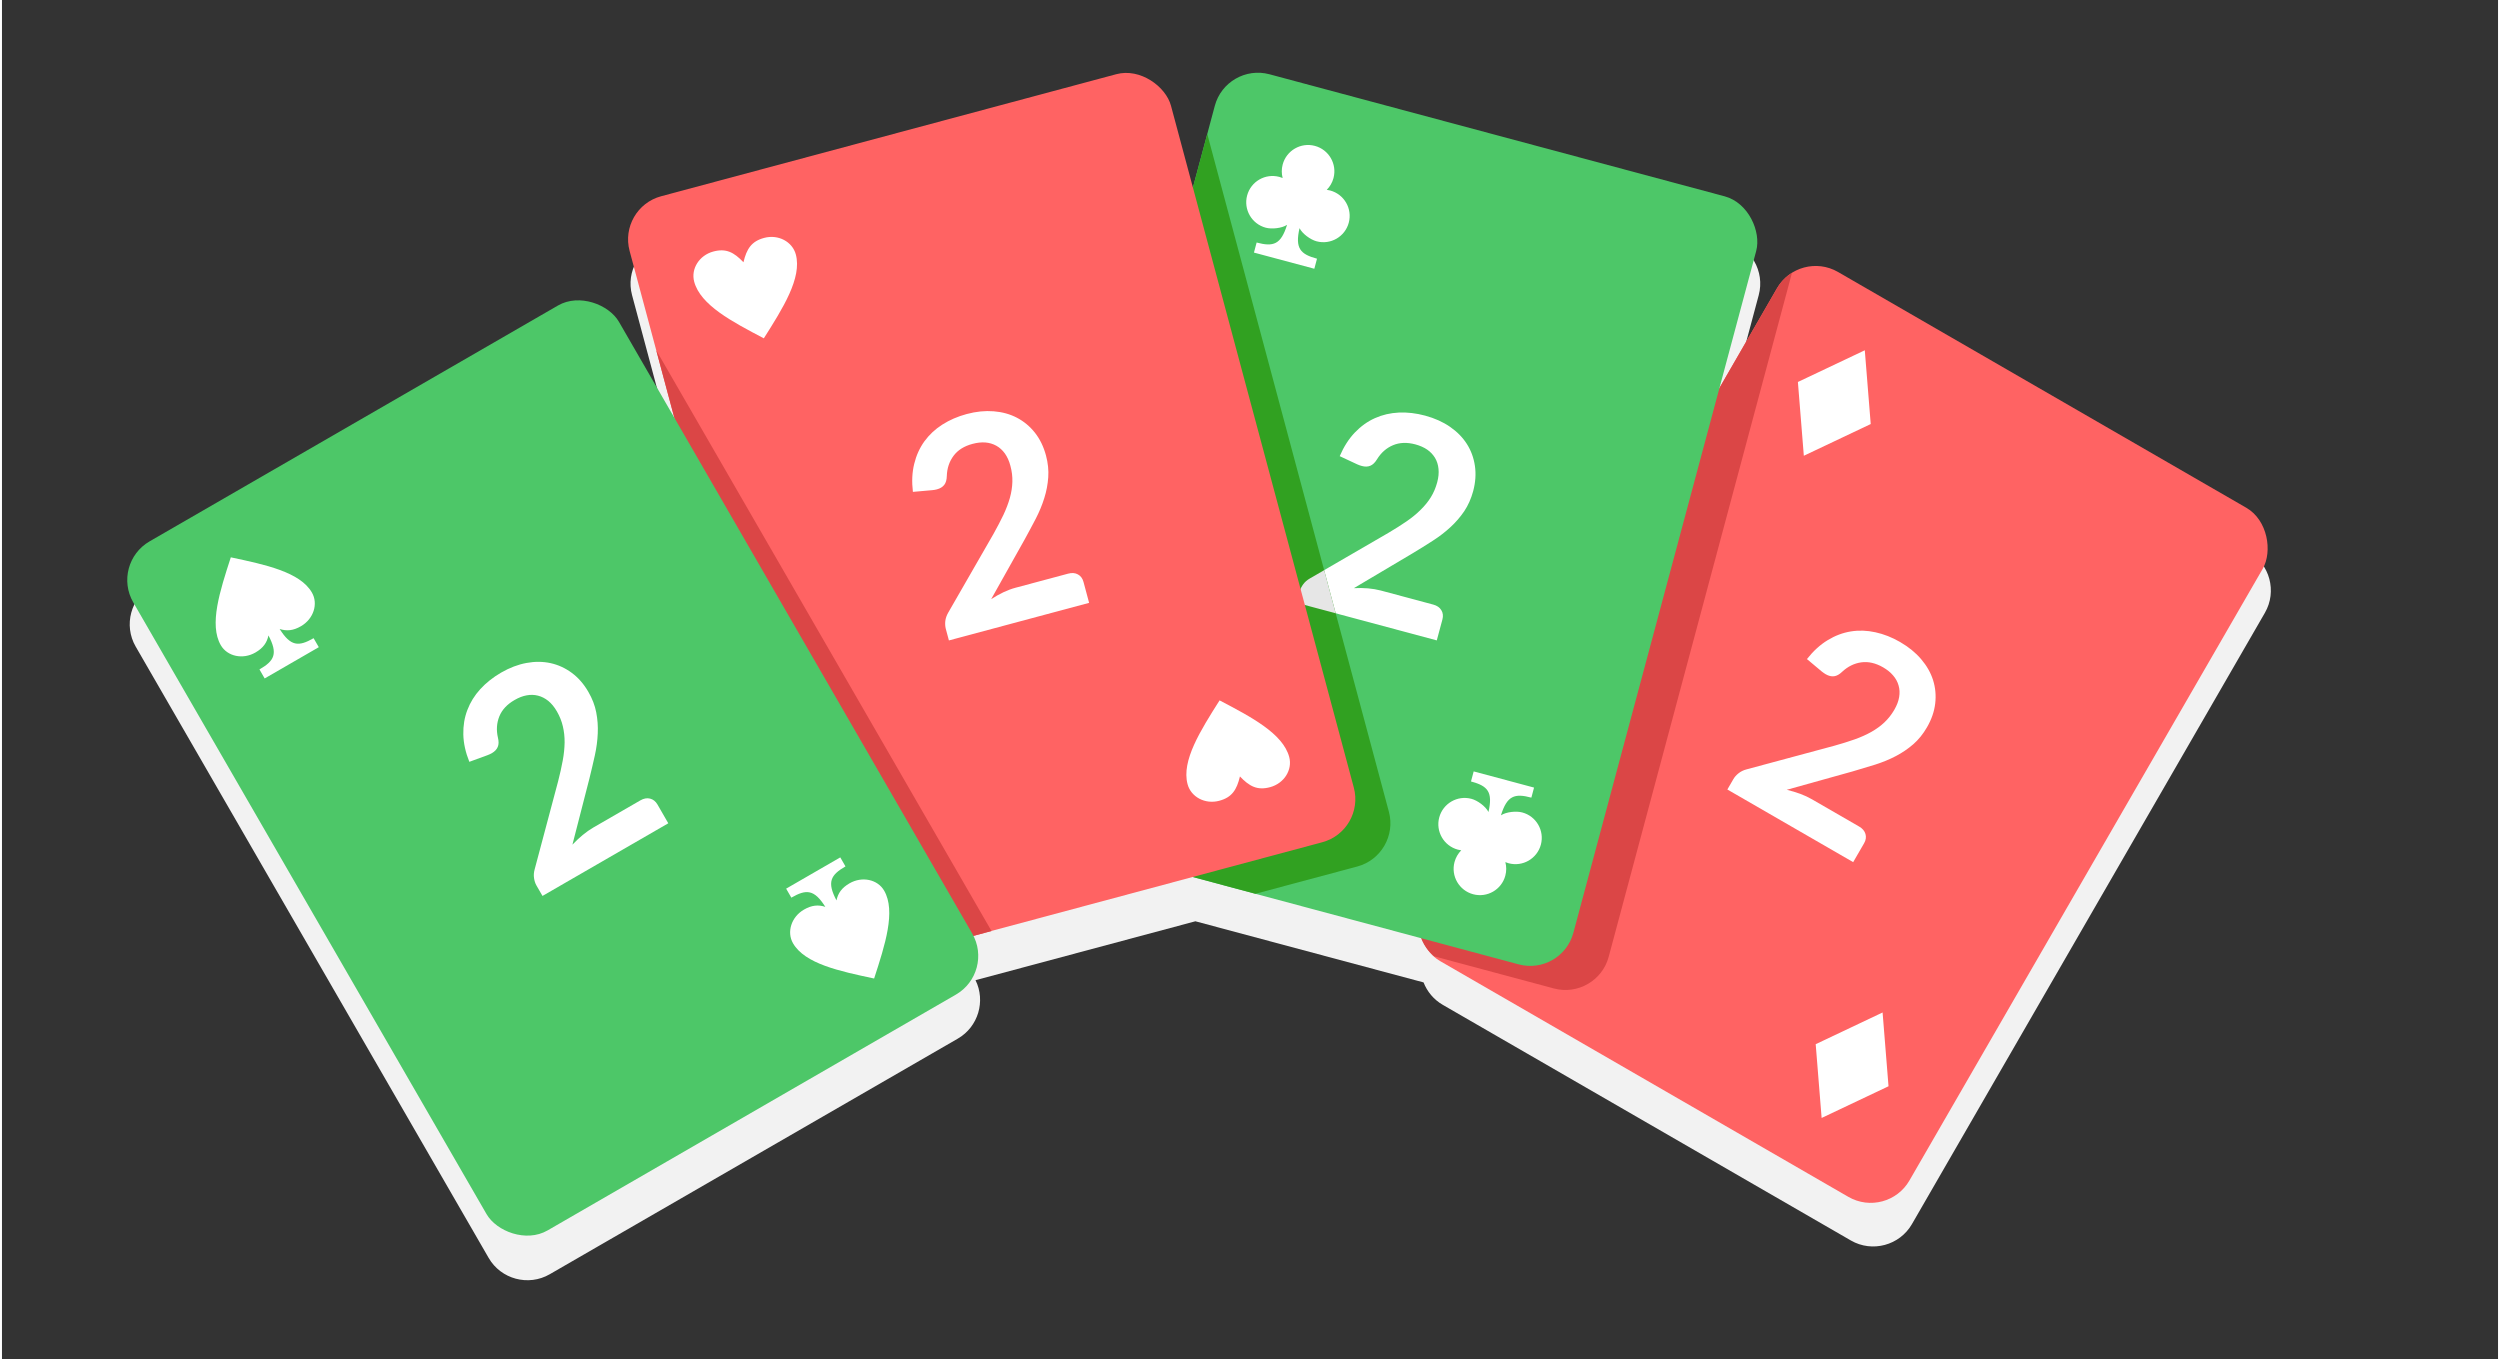 <?xml version="1.0" encoding="UTF-8"?>
<!DOCTYPE svg PUBLIC "-//W3C//DTD SVG 1.1//EN" "http://www.w3.org/Graphics/SVG/1.1/DTD/svg11.dtd">
<!-- Creator: CorelDRAW 2018 (64-Bit) -->
<svg xmlns="http://www.w3.org/2000/svg" xml:space="preserve" width="320px" height="174px" version="1.1" style="shape-rendering:geometricPrecision; text-rendering:geometricPrecision; image-rendering:optimizeQuality; fill-rule:evenodd; clip-rule:evenodd"
viewBox="0 0 9211.2 5016.5"
 xmlns:xlink="http://www.w3.org/1999/xlink">
 <rect x="0" y="0" width="9211.2" height="5016.5" fill="#333333" stroke="none"/>
 <defs>
  <style type="text/css">
   <![CDATA[
    .fil8 {fill:none}
    .fil6 {fill:#31A121}
    .fil5 {fill:#4DC768}
    .fil2 {fill:#DB4646}
    .fil7 {fill:#E6E6E6}
    .fil0 {fill:#F2F2F2}
    .fil1 {fill:#FF6363}
    .fil4 {fill:white}
    .fil3 {fill:white;fill-rule:nonzero}
   ]]>
  </style>
 </defs>
 <g id="Layer_x0020_1">
  <path class="fil0" d="M553.8 2160.9l1506.1 -869.6c78.5,-45.3 179.8,-18.2 225.1,60.3l206.2 357.1 -166 -619.6c-23.5,-87.6 28.9,-178.4 116.5,-201.8l1679.9 -450.2c87.5,-23.4 178.4,29 201.8,116.6l80.7 301.1 80.7 -301.1c23.4,-87.6 114.2,-140 201.8,-116.6l1679.9 450.2c87.6,23.4 140,114.2 116.5,201.8l-135 504 211.4 -366.2c45.3,-78.4 146.6,-105.6 225.1,-60.3l1506.2 869.6c78.4,45.4 105.6,146.6 60.3,225.1l-1302.7 2256.2c-45.3,78.5 -146.6,105.7 -225,60.4l-1506.2 -869.7c-33.6,-19.4 -57.8,-49.1 -71,-82.8l-842 -225.6 -811.4 217.4c38,77 10.1,172.2 -65.4,215.7l-1506.1 869.6c-78.5,45.3 -179.8,18.2 -225.1,-60.3l-1302.7 -2256.2c-45.3,-78.5 -18.1,-179.8 60.4,-225.1z"/>
  <rect class="fil1" transform="matrix(0.89 0.514 -0.514 0.89 6632.73 921.175)" width="2014" height="2857.2" rx="160.4" ry="160.4"/>
  <path class="fil2" d="M6605.4 1006.8c-0.5,2.7 -1.2,5.3 -1.9,8l-674.3 2516.4c-23.4,87.6 -114.2,140 -201.7,116.6l-442.3 -118.6c-60.5,-50.2 -78.1,-138.8 -37.5,-209.1l1302.7 -2256.2c13.8,-24.1 33,-43.3 55,-57.1z"/>
  <path class="fil3" d="M7004.8 2369.3c31.1,18.1 57.1,39.1 77.6,63.3 20.6,24.1 35.3,50 44,77.4 8.6,27.6 11.3,56 7.9,85.8 -3.4,29.5 -13.5,58.9 -30.3,87.9 -14.4,25 -31.3,45.9 -50.9,63 -19.7,17 -41.1,31.6 -64.7,43.8 -23.4,12.3 -48.6,22.5 -75.7,31.2 -27,8.4 -54.9,16.9 -83.7,25.2l-242.7 67.7c17.7,4.2 34.2,9.2 50.1,15 15.7,5.9 30.1,12.6 43.2,20.2l173.7 100.3c12.4,7 20.3,16.4 23.6,27.6 3.2,11.3 1.6,22.8 -5.2,34.4l-40.2 69.5 -464.3 -268.1 22.2 -38.3c4.5,-7.8 10.8,-15 19.1,-21.5 8.1,-6.6 17.8,-11.3 29.2,-14.4l324.2 -87.3c27.2,-7.6 52.3,-15.4 75.2,-23.5 22.7,-8.1 43.2,-17.3 61.4,-27.5 18.2,-10.3 34.4,-22 48.4,-35.3 14.1,-13.4 26.4,-28.9 36.6,-46.7 9.4,-16.2 15.3,-31.9 17.7,-46.8 2.5,-15 1.8,-29.2 -2.2,-42.7 -3.8,-13.5 -10.6,-25.8 -20.2,-36.9 -9.5,-11.2 -21.8,-21.1 -36.7,-29.8 -27.7,-16 -54.8,-22.1 -80.7,-18.5 -26.1,3.6 -49.6,15.3 -70.5,34.7 -10.2,9.9 -20.3,15.5 -30,16.6 -9.9,1.3 -20,-1.3 -30.7,-7.4 -4.6,-2.7 -9.5,-6.1 -14.7,-10.2l-54.6 -45.8c23.4,-29.7 48.8,-53 76.4,-69.7 27.5,-16.8 56.2,-27.6 85.7,-32.3 29.6,-4.8 59.8,-3.7 90.6,3.1 30.8,6.7 61.3,18.7 91.2,36z"/>
  <rect class="fil4" transform="matrix(0.075 0.933 -0.846 0.401 6874.37 1292.62)" width="291.8" height="291.8"/>
  <rect class="fil4" transform="matrix(0.075 0.933 -0.846 0.401 6940.05 3736.37)" width="291.8" height="291.8"/>
  <rect class="fil5" transform="matrix(0.992 0.266 -0.266 0.992 4518.39 231.421)" width="2014" height="2857.2" rx="160.4" ry="160.4"/>
  <path class="fil3" d="M5252.3 1533.9c34.7,9.4 65.2,23.1 91.3,41.1 26.1,18 46.8,39.1 62.3,63.4 15.5,24.3 25.4,51.3 29.7,80.9 4.4,29.7 2.2,60.7 -6.4,93.1 -7.6,27.9 -18.6,52.6 -33,74.2 -14.6,21.4 -31.7,41.3 -51.2,59.1 -19.4,18 -41.2,34.6 -65,49.9 -23.8,15.3 -48.6,30.8 -74.4,46.3l-216.7 128.6c18,-0.9 35.5,-0.7 52.2,0.7 16.8,1.5 32.6,4.2 47.2,8l193.5 51.9c13.9,3.7 23.8,10.6 29.9,20.7 6.1,9.9 7.4,21.4 4,34.2l-20.8 77.3 -517.3 -138.7 11.5 -42.9c2.4,-8.7 6.5,-17.1 12.8,-25.6 6.1,-8.5 14.2,-15.7 24.5,-21.4l290.4 -168.5c24.3,-14.4 46.5,-28.4 66.5,-42.1 19.8,-13.7 37.3,-27.9 52,-42.7 15,-14.6 27.6,-30.1 37.9,-46.7 10.1,-16.4 17.8,-34.6 23.2,-54.5 4.9,-18.1 6.5,-34.6 4.9,-49.8 -1.5,-15.3 -5.8,-28.8 -13,-40.9 -7.4,-11.9 -16.9,-22.1 -29,-30.4 -12.3,-8.3 -26.7,-14.6 -43.2,-19.1 -31,-8.3 -58.6,-7.2 -82.9,3.1 -24.2,10.2 -43.8,27.5 -58.9,52 -7.4,12.1 -15.7,20.2 -24.9,23.8 -9.2,3.8 -19.6,4 -31.3,0.7 -5.2,-1.2 -10.8,-3.4 -17,-6.1l-64.4 -30.1c14.9,-34.7 33.5,-63.8 55.6,-87 22.3,-23.2 47,-41.1 74.4,-53.3 27.4,-12.3 56.8,-19.1 88.3,-20.6 31.3,-1.4 63.9,2.4 97.3,11.4z"/>
  <path class="fil4" d="M4742.4 829.7c-19.6,12.8 -56.4,16.6 -78.7,10.6 -51.8,-13.9 -82.5,-67.1 -68.7,-118.9 13.9,-51.8 67.1,-82.5 118.9,-68.6 4.2,1.1 8.3,2.5 12.2,4.1 -4.2,-15.8 -4.4,-32.9 0.1,-49.8 13.9,-51.8 67.1,-82.6 118.9,-68.7 51.7,13.9 82.5,67.1 68.6,118.9 -4.5,16.9 -13.3,31.6 -24.8,43.2 4.2,0.6 8.4,1.4 12.6,2.5 51.7,13.9 82.5,67.1 68.6,118.9 -13.9,51.8 -67.1,82.5 -118.9,68.6 -22.4,-6 -52.3,-27.6 -62.8,-48.5 -17,74.5 2.8,96.1 64.5,112.7l-9.9 37.1 -222.8 -59.7 9.9 -37.1c61.7,16.5 89.7,7.7 112.3,-65.3z"/>
  <path class="fil4" d="M5531.6 3008.8c19.7,-12.9 56.4,-16.6 78.7,-10.6 51.8,13.8 82.5,67.1 68.7,118.8 -13.9,51.8 -67.1,82.5 -118.9,68.7 -4.2,-1.2 -8.2,-2.5 -12.2,-4.2 4.2,15.9 4.5,32.9 -0.1,49.9 -13.8,51.8 -67.1,82.5 -118.8,68.6 -51.8,-13.9 -82.5,-67.1 -68.7,-118.9 4.6,-16.9 13.3,-31.6 24.8,-43.2 -4.1,-0.5 -8.3,-1.4 -12.5,-2.5 -51.8,-13.9 -82.5,-67.1 -68.7,-118.9 13.9,-51.7 67.1,-82.5 118.9,-68.6 22.4,6 52.3,27.6 62.8,48.6 17,-74.6 -2.8,-96.2 -64.5,-112.7l9.9 -37.1 222.8 59.7 -9.9 37.1c-61.7,-16.5 -89.7,-7.7 -112.3,65.3z"/>
  <path class="fil6" d="M4447.9 494.4l670.3 2501.4c23.5,87.6 -29,178.4 -116.5,201.8l-376.3 100.8 -707.4 -189.5c-87.6,-23.5 -140,-114.3 -116.5,-201.8l646.4 -2412.7z"/>
  <path class="fil7" d="M4921.9 2263.2l-144.2 -38.6 11.4 -42.8c2.4,-8.7 6.7,-17.2 12.9,-25.7 6.1,-8.4 14.2,-15.5 24.4,-21.4l52.9 -30.6 42.6 159.1z"/>
  <rect class="fil1" transform="matrix(0.992 -0.266 0.266 0.992 2273.47 766.849)" width="2014" height="2857.2" rx="160.4" ry="160.4"/>
  <path class="fil3" d="M3560.3 1527.9c34.7,-9.4 67.9,-12.6 99.4,-10.1 31.7,2.5 60.4,10.5 85.9,23.8 25.4,13.3 47.6,31.7 66.2,55.1 18.5,23.4 32.2,51.5 40.9,84 7.5,27.9 10.2,54.7 8.4,80.7 -1.8,25.9 -6.6,51.5 -14.6,76.7 -7.9,25.4 -18.3,50.6 -31.3,75.8 -13,25.1 -26.9,50.8 -41.4,77.3l-123.3 219.8c15.2,-9.9 30.5,-18.4 45.6,-25.6 15.3,-7.2 30.3,-12.8 44.9,-16.6l193.4 -51.8c13.9,-3.8 26,-2.9 36.2,2.8 10.3,5.6 17.2,14.8 20.6,27.8l20.7 77.1 -517.4 138.7 -11.5 -42.9c-2.2,-8.6 -2.9,-18.2 -1.8,-28.6 1.3,-10.3 4.7,-20.5 10.6,-30.8l167.4 -291.1c13.8,-24.7 25.9,-48 36.4,-69.7 10.2,-21.8 18.2,-42.7 23.9,-62.9 5.6,-20.2 8.7,-40 9.2,-59.3 0.6,-19.4 -1.8,-39.1 -7.2,-58.9 -4.7,-18.2 -11.7,-33.3 -20.5,-45.8 -8.9,-12.2 -19.5,-21.9 -31.7,-28.6 -12.3,-6.8 -25.8,-10.8 -40.4,-11.9 -14.6,-1.1 -30.2,0.6 -47,5.1 -31,8.2 -54.4,22.8 -70.1,43.9 -15.8,21.1 -24.1,46 -25,74.4 -0.4,14.4 -3.4,25.4 -9.6,33.2 -6.1,7.7 -15.1,13.3 -27,16.4 -5.2,1.4 -11,2.5 -17.6,3l-71 6.3c-4.5,-37.6 -2.9,-72 4.8,-103.2 7.6,-31.3 20.2,-59.1 37.7,-83.4 17.7,-24.1 39.6,-44.9 66.3,-61.8 26.5,-16.9 56.4,-29.9 89.9,-38.9z"/>
  <path class="fil3" d="M2736.3 967.8c11.8,-49.5 29.5,-77.3 76.4,-89.9 51.7,-13.9 104.1,13.6 116.9,61.2 23.1,86.4 -47.5,197.9 -118.1,309.4 -116.9,-61.3 -233.8,-122.5 -257,-208.9 -12.8,-47.6 18.9,-97.6 70.6,-111.4 46.9,-12.6 76.2,2.7 111.2,39.6z"/>
  <path class="fil3" d="M4568.5 2865.3c-11.8,49.4 -29.5,77.3 -76.4,89.8 -51.7,13.9 -104.1,-13.5 -116.9,-61.2 -23.1,-86.3 47.5,-197.8 118.1,-309.3 116.9,61.2 233.8,122.5 257,208.8 12.7,47.7 -18.9,97.6 -70.6,111.5 -46.9,12.6 -76.2,-2.7 -111.2,-39.6z"/>
  <path class="fil2" d="M3651.8 3435.9l-459.6 123.1c-87.5,23.5 -178.3,-29 -201.8,-116.5l-576 -2149.9 1237.4 2143.3z"/>
  <rect class="fil5" transform="matrix(0.89 -0.514 0.514 0.89 402.018 2080.23)" width="2014" height="2857.2" rx="160.4" ry="160.4"/>
  <path class="fil4" d="M3038.4 3346.6c-26,-8.5 -50.1,-6.4 -78.8,10.1 -46.4,26.8 -64.5,82.5 -40.4,124.3 43.8,75.7 171.5,102.9 299.3,130 40.4,-124.2 80.7,-248.5 37,-324.2 -24.1,-41.7 -81.4,-53.9 -127.8,-27.1 -28.7,16.6 -42.5,36.3 -48.1,63.1 -35.7,-67.6 -22.1,-93.6 33.2,-125.5l-19.2 -33.3 -199.8 115.4 19.2 33.2c55.4,-31.9 84.6,-30.7 125.4,34z"/>
  <path class="fil4" d="M983.4 2344.9c-5.6,26.8 -19.4,46.5 -48.1,63.1 -46.4,26.8 -103.7,14.6 -127.8,-27.1 -43.7,-75.8 -3.3,-200 37,-324.2 127.8,27.1 255.6,54.3 299.3,130 24.1,41.8 6,97.4 -40.4,124.2 -28.7,16.6 -52.7,18.7 -78.7,10.2 40.7,64.6 70,65.9 125.3,34l19.2 33.2 -199.8 115.4 -19.2 -33.3c55.3,-31.9 68.9,-57.9 33.2,-125.5z"/>
  <path class="fil3" d="M1842.1 2482.1c31.2,-18 62.5,-29.9 93.7,-35.6 31.1,-5.8 60.9,-5.4 89,0.7 28.1,6.3 54.2,18.2 78.2,36 23.9,17.7 44.3,41.1 61,70.1 14.5,25 24.2,50.2 29,75.6 4.9,25.5 6.9,51.4 5.6,77.9 -1.1,26.5 -4.7,53.5 -10.8,81.2 -6.1,27.6 -12.8,56 -20,85.2l-62.7 243.9c12.5,-13.1 25.1,-25 38,-35.8 13,-10.6 26,-19.8 39.1,-27.4l173.7 -100.3c12.4,-7.2 24.5,-9.4 35.8,-6.5 11.4,2.9 20.4,10.1 27.2,21.6l40 69.5 -464.2 268.1 -22.2 -38.4c-4.5,-7.7 -7.5,-16.9 -9,-27.2 -1.6,-10.3 -0.9,-21.1 2.2,-32.4l86.5 -324.6c7,-27.4 12.8,-53 17.1,-76.6 4.5,-23.8 6.6,-46.1 7,-67 0.2,-20.9 -2,-40.9 -6.5,-59.8 -4.3,-18.7 -11.7,-37.1 -22,-55 -9.3,-16.2 -20,-29.1 -31.7,-38.7 -11.9,-9.5 -24.5,-16 -38.1,-19.4 -13.6,-3.5 -27.6,-3.8 -42,-1.1 -14.6,2.7 -29.2,8.4 -44.2,17.1 -27.9,16 -46.6,36.2 -56.5,60.7 -9.7,24.3 -11.5,50.4 -5.1,78.2 3.4,13.9 3.3,25.4 -0.7,34.4 -3.8,9.2 -11,16.7 -21.6,22.9 -4.7,2.7 -10.1,5.2 -16.2,7.5l-67 24.5c-14.1,-35.1 -21.5,-68.8 -22.2,-101 -0.7,-32.3 4.2,-62.4 15,-90.5 10.6,-27.9 26.4,-53.5 47.7,-76.9 21.4,-23.2 47,-43.6 76.9,-60.9z"/>
  <rect class="fil8" width="9211.2" height="5016.5"/>
 </g>
</svg>
